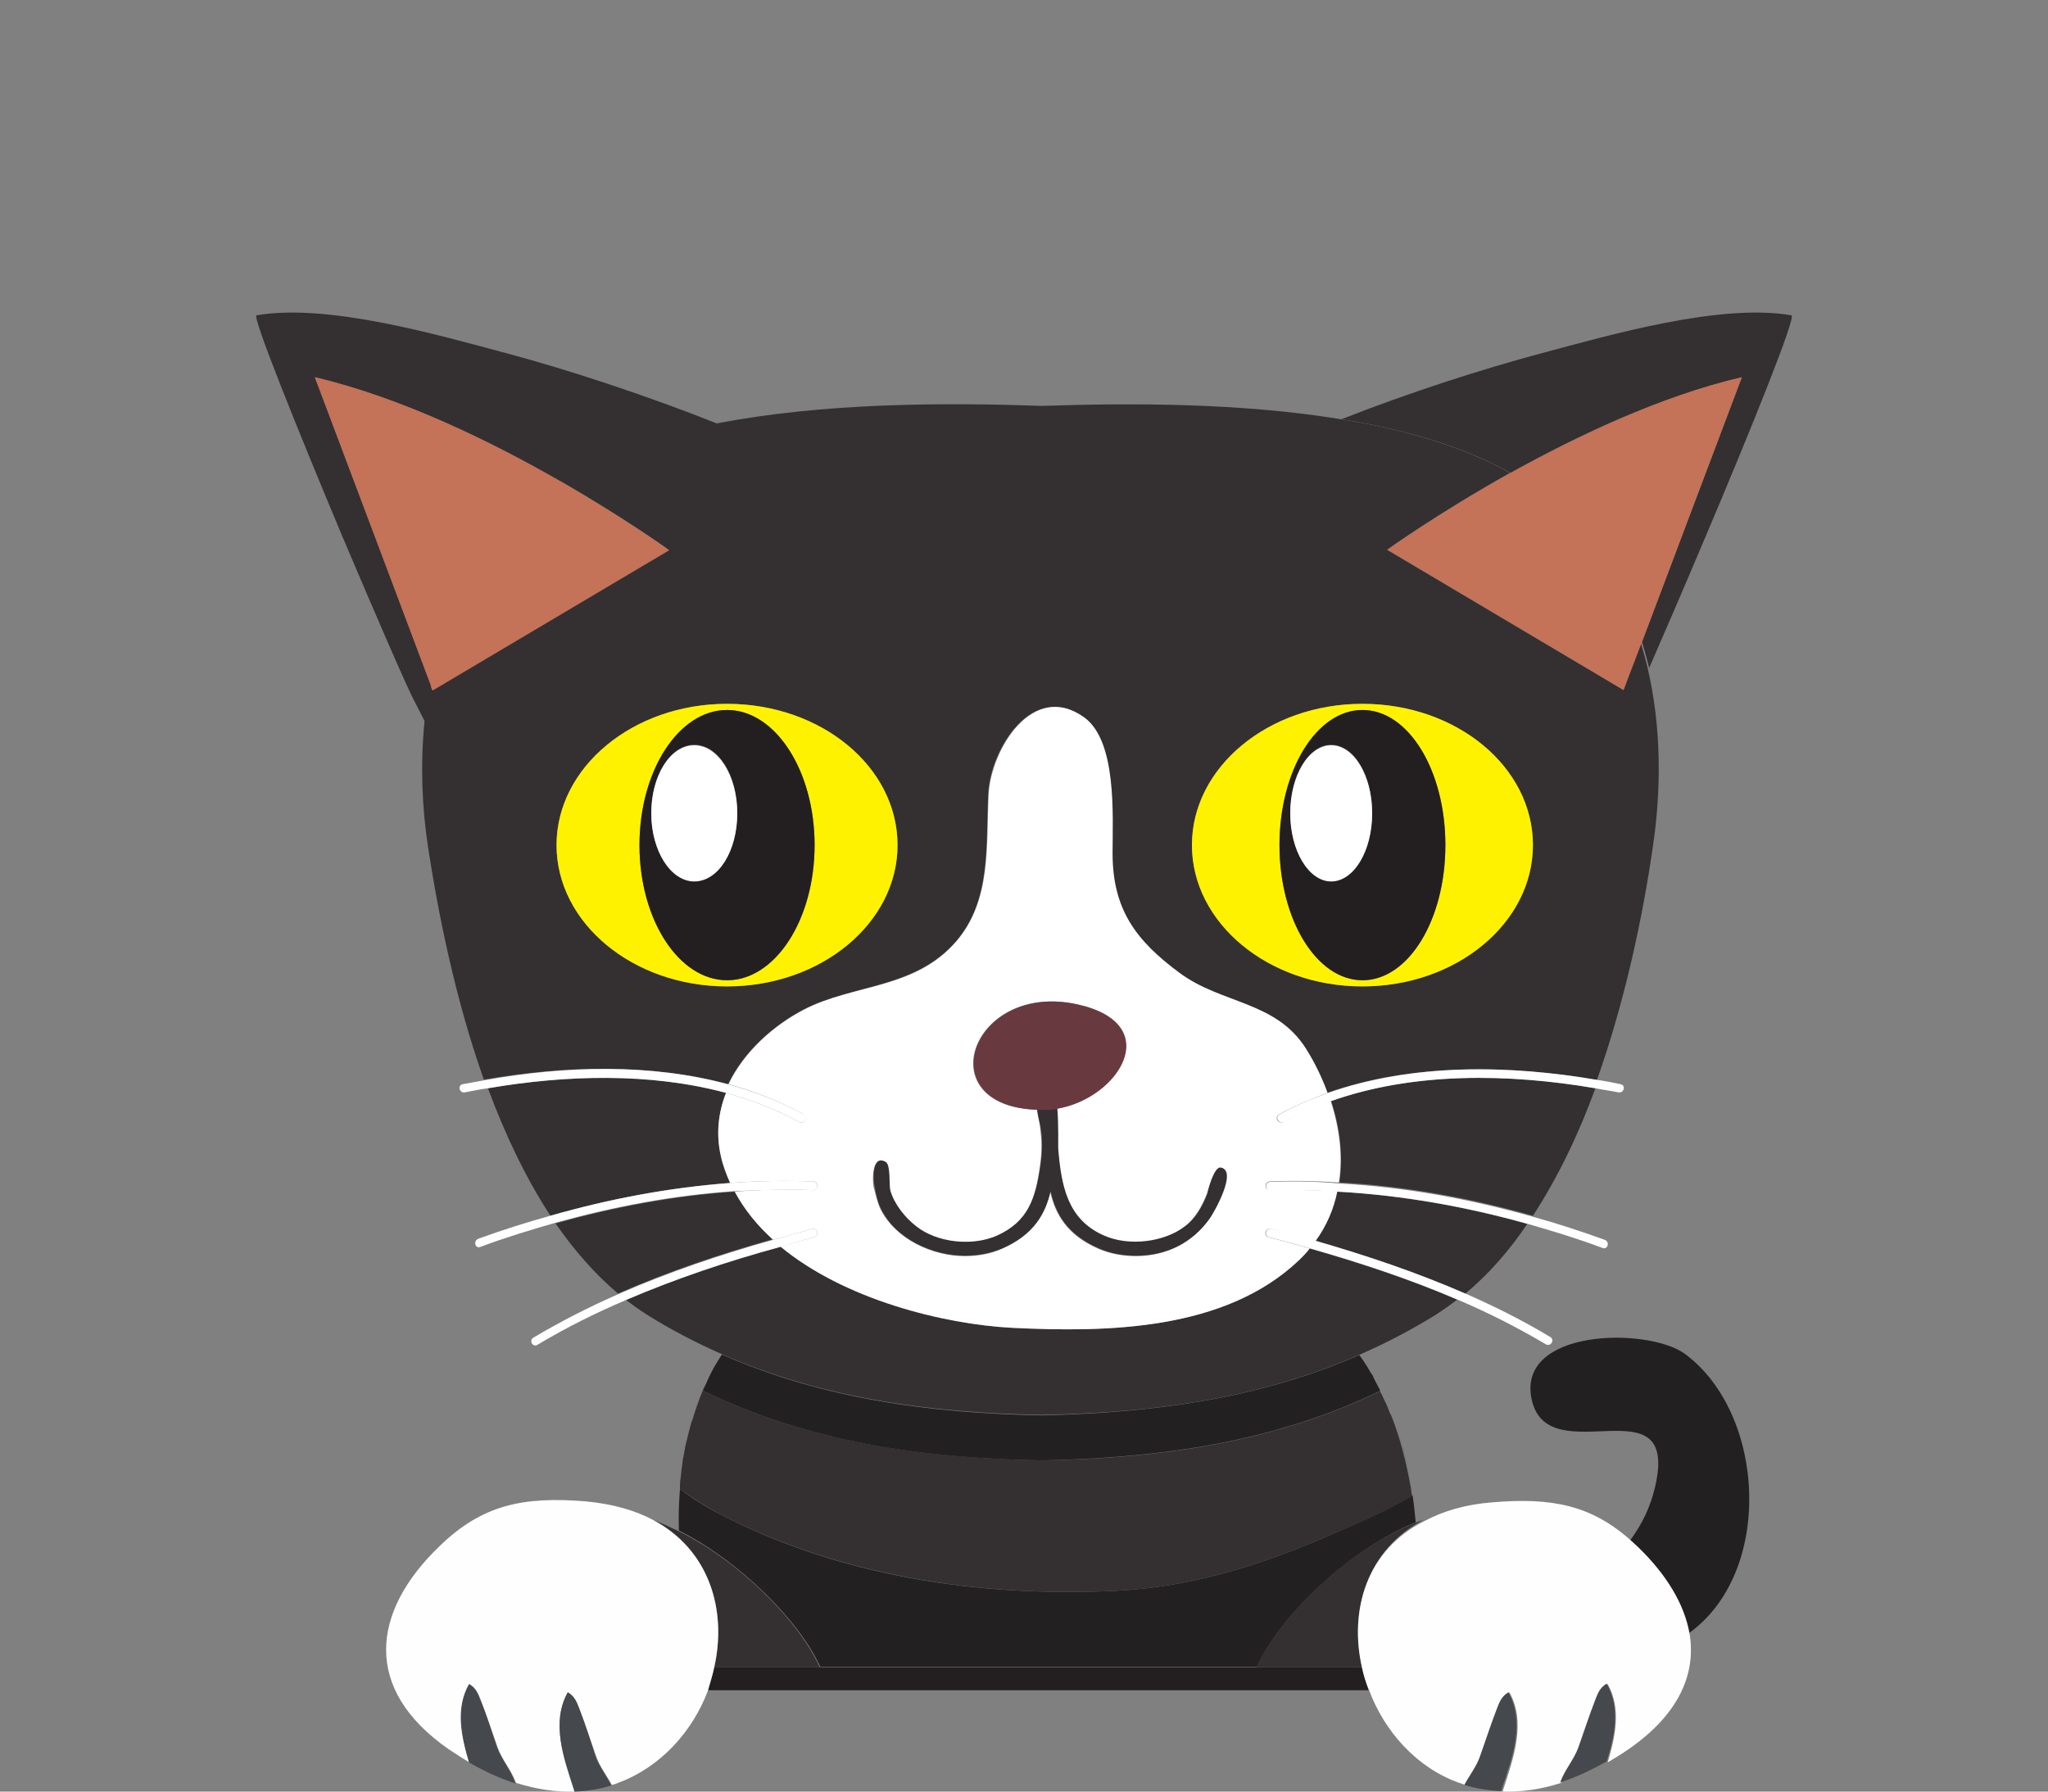 <?xml version="1.0" encoding="utf-8"?>
<!-- Generator: Adobe Illustrator 23.0.4, SVG Export Plug-In . SVG Version: 6.00 Build 0)  -->
<svg version="1.1" id="レイヤー_1" xmlns="http://www.w3.org/2000/svg" xmlns:xlink="http://www.w3.org/1999/xlink" x="0px"
	 y="0px" viewBox="0 0 400 350" style="enable-background:new 0 0 400 350;" xml:space="preserve">
<rect x="0" y="0" width="400" height="350" fill="#808080" stroke="none"/>
<style type="text/css">
	.st0{fill:#232021;}
	.st1{fill:#343031;}
	.st2{fill:#FFFFFF;}
	.st3{fill:#FFF200;}
	.st4{fill:#231F20;}
	.st5{fill:#C47258;}
	.st6{fill:#683A3F;}
	.st7{fill:#FEFEFE;}
	.st8{fill:#45484C;}
</style>
<g>
	<path class="st0" d="M133.1,287.2c0.1-0.8,0.2-1.6,0.3-2.3C133.3,285.7,133.2,286.5,133.1,287.2z"/>
	<path class="st0" d="M257.9,300.7c-13,5.5-25.8,9.4-40.5,10.1c-26.8,1.2-53.5-3-76.6-14.9c-2.9-1.5-5.6-3.2-8-5
		c-0.2,2.7-0.3,5.4-0.2,8.1c11.9,6,23.5,17.6,27.6,26.6h85.3c4.5-9.9,18-22.9,31-28.2c-0.5-5.9-1.5-11.6-3.3-17.2
		c1.3,3.9,2.1,7.9,2.7,11.9C270.2,295.5,264.1,298,257.9,300.7z"/>
	<path class="st0" d="M270,272.7c0.5,1,0.9,2.1,1.4,3.2C271,274.8,270.5,273.7,270,272.7z"/>
	<path class="st0" d="M133.6,284c0.2-1.3,0.5-2.5,0.8-3.7C134.1,281.5,133.9,282.7,133.6,284z"/>
	<path class="st0" d="M266.2,265.8c-0.1-0.2-0.2-0.4-0.4-0.6c0.1,0.1,0.2,0.3,0.3,0.5C266.1,265.7,266.2,265.8,266.2,265.8z"/>
	<path class="st0" d="M268.4,269.4c-0.1-0.2-0.2-0.4-0.3-0.5c0,0,0,0,0,0.1C268.2,269.1,268.3,269.3,268.4,269.4z"/>
	<path class="st0" d="M271.7,276.5c0.5,1.2,0.9,2.4,1.3,3.6C272.6,278.8,272.2,277.7,271.7,276.5z"/>
	<path class="st0" d="M132.8,290.6c0.1-0.8,0.1-1.6,0.2-2.4C132.9,289,132.8,289.8,132.8,290.6z"/>
	<path class="st0" d="M135.9,275.2c0.2-0.5,0.3-0.9,0.5-1.4C136.2,274.3,136,274.8,135.9,275.2z"/>
	<path class="st0" d="M137.2,271.8c0.2-0.4,0.3-0.7,0.5-1.1C137.5,271,137.3,271.4,137.2,271.8z"/>
	<path class="st0" d="M134.8,278.6c0.1-0.5,0.3-1,0.5-1.5C135.1,277.6,135,278.1,134.8,278.6z"/>
	<path class="st1" d="M203.6,285.3L203.6,285.3c0,0-0.1,0-0.1,0c0,0-0.1,0-0.1,0v0c-23-0.5-45.3-3.5-66.1-13.6
		c0.6-1.4,1.2-2.8,1.9-4.1c-0.5,1-1,2.1-1.5,3.1c-0.2,0.4-0.3,0.7-0.5,1.1c-0.3,0.7-0.6,1.4-0.8,2.1c-0.2,0.5-0.3,0.9-0.5,1.4
		c-0.2,0.6-0.4,1.2-0.6,1.9c-0.2,0.5-0.3,1-0.5,1.5c-0.1,0.5-0.3,1.1-0.4,1.6c-0.3,1.2-0.6,2.5-0.8,3.7c-0.1,0.3-0.1,0.6-0.2,0.9
		c-0.1,0.8-0.2,1.6-0.3,2.3c0,0.3-0.1,0.7-0.1,1c-0.1,0.8-0.2,1.6-0.2,2.4c0,0.1,0,0.2,0,0.3c0,0,0,0,0,0c2.5,1.8,5.2,3.5,8,5
		c23.1,11.8,49.8,16.1,76.6,14.9c14.7-0.7,27.5-4.6,40.5-10.1c6.2-2.6,12.3-5.2,17.9-8.4c-0.6-4.1-1.5-8-2.7-11.9
		c0-0.1-0.1-0.2-0.1-0.3c-0.4-1.2-0.8-2.4-1.3-3.6c-0.1-0.2-0.2-0.4-0.3-0.6c-0.4-1.1-0.9-2.1-1.4-3.2c-0.1-0.3-0.3-0.6-0.5-0.9
		C248.8,281.8,226.5,284.9,203.6,285.3z"/>
	<path class="st1" d="M266.1,265.7c-0.1-0.1-0.2-0.3-0.3-0.5c-0.1-0.1-0.2-0.3-0.3-0.4C265.7,265.1,265.9,265.4,266.1,265.7z"/>
	<path class="st1" d="M268.1,269C268.1,269,268.1,268.9,268.1,269c-0.1-0.2-0.3-0.4-0.4-0.6C267.9,268.6,268,268.8,268.1,269z"/>
	<path class="st0" d="M329.8,319.1c16.7-11.9,15.1-42.9-0.7-54.6c-7.2-5.3-33.2-5-29.9,9.1c3.4,14.2,28.8-3.9,24.1,16.7
		c-0.9,4-2.6,7.5-4.9,10.6c0.4,0.4,0.9,0.8,1.3,1.2C325.3,307.5,328.8,313.3,329.8,319.1z"/>
	<path class="st0" d="M203.6,276.5L203.6,276.5c0,0-0.1,0-0.1,0c0,0-0.1,0-0.1,0v0c-21.6-0.4-42.7-3.2-62.4-11.9c-0.6,1-1.3,2-1.8,3
		c0,0,0,0,0,0c-0.7,1.3-1.3,2.7-1.9,4.1c20.8,10.1,43.2,13.2,66.1,13.6v0c0,0,0.1,0,0.1,0c0,0,0.1,0,0.1,0v0
		c22.9-0.5,45.2-3.5,66-13.6c0,0,0,0,0,0c-0.4-0.8-0.8-1.5-1.2-2.3c-0.1-0.2-0.2-0.3-0.2-0.5c-0.1-0.2-0.2-0.4-0.4-0.6
		c-0.5-0.9-1-1.7-1.6-2.6c0,0-0.1-0.1-0.1-0.1c-0.2-0.3-0.4-0.6-0.6-0.9c0,0,0,0,0,0C245.9,273.3,225,276,203.6,276.5z"/>
	<path class="st1" d="M349.9,61.6c-13.9-2.4-35.3,3.8-48.8,7.4c-11.6,3.1-25.9,7.7-39.1,12.9c10,1.6,19.5,4.1,27.7,7.8
		c1.8,0.8,3.6,1.7,5.3,2.7c12.9-7.2,29.3-15,45.2-18.7l-19.5,51.7c0.5,1.7,1,3.4,1.4,5.1c2.7-6.2,6.9-15.9,11.2-26.1
		C341.9,84.1,350.9,61.8,349.9,61.6z"/>
	<path class="st1" d="M61.5,73.7c17,4,34.7,12.7,47.9,20.3c2.4-1.6,5-3,7.8-4.2c6.9-3.1,14.7-5.3,23-7c-13.8-5.5-29-10.5-41.3-13.8
		c-13.5-3.6-34.9-9.8-48.8-7.4c-0.9,0.2,8.1,22.5,16.6,42.8c6.6,15.6,12.9,30.1,14.2,32.5c0.7,1.3,1.4,2.8,2.2,4.3
		c0.2-2.5,0.6-5,1.1-7.4L61.5,73.7z"/>
	<path class="st1" d="M143.5,232.8c-11.9,0.8-23.5,3-35,6.2c3.6,5.2,7.7,9.9,12.2,13.7c9.8-4.3,19.9-7.7,30.2-10.6
		C147.9,239.4,145.3,236.3,143.5,232.8z"/>
	<path class="st1" d="M140.8,225.9c-1-4.4-0.5-8.6,1-12.4c-14.9-4-31.3-3.5-46.5-0.9c3.3,8.9,7.3,17.4,12.2,24.9
		c11.5-3.3,23.2-5.5,35.1-6.4C141.9,229.5,141.2,227.8,140.8,225.9z"/>
	<path class="st1" d="M260,215.1c1.7,5.2,2.4,10.7,1.6,15.9c12.8,0.7,25.4,3,37.8,6.5c4.9-7.5,9-16.1,12.2-24.9
		C294.6,209.7,276.1,209.4,260,215.1z"/>
	<path class="st1" d="M253.8,246.1c-14.5,13.9-37.7,14.2-56.1,13.3c-13.4-0.7-32.8-5.6-45.3-15.9c-10.3,2.9-20.5,6.2-30.2,10.4
		c1.3,1,2.7,2,4.1,2.9c4.8,3,9.6,5.5,14.6,7.7c19.7,8.7,40.8,11.5,62.4,11.9v0c0,0,0.1,0,0.1,0c0,0,0.1,0,0.1,0v0
		c21.4-0.4,42.3-3.1,61.9-11.7c5.1-2.2,10.1-4.8,15.1-7.9c1.4-0.9,2.8-1.9,4.1-2.9c-9.3-4-19-7.2-28.8-10
		C255.3,244.6,254.6,245.4,253.8,246.1z"/>
	<path class="st1" d="M256.9,242.5c10,2.8,19.8,6.1,29.2,10.3c4.6-3.8,8.7-8.5,12.2-13.7c-12.2-3.4-24.5-5.6-37.1-6.3
		C260.5,236.1,259.1,239.4,256.9,242.5z"/>
	<path class="st1" d="M317.1,134.8l-46.2-27.4c0,0,9.9-7.1,24-15c-1.7-1-3.4-1.9-5.3-2.7c-8.2-3.7-17.7-6.2-27.7-7.8
		c-19.5-3.2-40.9-3.2-58.5-2.6c-19-0.7-42.6-0.6-63.3,3.4c-8.3,1.6-16.1,3.9-23,7c-2.8,1.3-5.4,2.7-7.8,4.2
		c12.7,7.3,21.3,13.5,21.3,13.5l-46.2,27.4l-0.4-1.1c-0.5,2.5-0.8,4.9-1.1,7.4c-0.8,8.2-0.5,16.5,0.7,24.4c2,13,5.3,29.6,10.9,45.4
		c15.6-2.7,32.5-3.2,47.7,0.9c3-6.3,8.8-11.5,14.8-14.6c9.7-5,21.6-4,29.7-13.3c6.9-8,5.8-18.6,6.3-28.8c0.4-8.7,8.6-22.1,18.6-15
		c6.5,4.6,5.6,19.4,5.6,26.6c0,10.9,4.5,16.9,13,23.3c8.3,6.2,18.9,5.5,24.8,14.9c1.7,2.7,3.1,5.6,4.2,8.6
		c16.5-5.8,35.4-5.5,52.7-2.5c5.6-15.8,9-32.3,10.9-45.4c1.7-11.4,1.7-23.6-1-35.1c-0.4-1.7-0.9-3.5-1.4-5.1L317.1,134.8z
		 M142,192.7c-18.4,0-33.3-12.4-33.3-27.6c0-15.2,14.9-27.6,33.3-27.6c18.4,0,33.3,12.4,33.3,27.6
		C175.3,180.3,160.4,192.7,142,192.7z M266.1,192.7c-18.4,0-33.3-12.4-33.3-27.6c0-15.2,14.9-27.6,33.3-27.6
		c18.4,0,33.3,12.4,33.3,27.6C299.4,180.3,284.5,192.7,266.1,192.7z"/>
	<path class="st2" d="M156.1,219.2c-4.5-2.5-9.3-4.3-14.3-5.7c-1.5,3.8-2,8-1,12.4c0.4,1.8,1.1,3.6,1.8,5.2
		c5.3-0.4,10.7-0.5,16.2-0.3c1.1,0,1.1,1.7,0,1.7c-5.1-0.2-10.2-0.1-15.3,0.3c1.9,3.5,4.4,6.6,7.5,9.4c2.5-0.7,5.1-1.4,7.6-2.1
		c1.1-0.3,1.5,1.3,0.4,1.6c-2.2,0.6-4.4,1.2-6.6,1.8c12.5,10.4,31.9,15.2,45.3,15.9c18.5,0.9,41.6,0.6,56.1-13.3
		c0.7-0.7,1.4-1.4,2-2.2c-2.7-0.8-5.3-1.5-8-2.2c-1.1-0.3-0.7-1.9,0.4-1.6c2.9,0.8,5.8,1.6,8.7,2.4c2.2-3,3.6-6.3,4.3-9.8
		c-4.4-0.2-8.7-0.3-13.2-0.2c-1.1,0-1.1-1.6,0-1.7c4.5-0.2,9-0.1,13.5,0.2c0.8-5.2,0.1-10.7-1.6-15.9c-3.2,1.1-6.3,2.5-9.2,4.1
		c-1,0.5-1.9-0.9-0.9-1.5c3.1-1.7,6.3-3,9.5-4.2c-1.1-3-2.5-5.9-4.2-8.6c-5.9-9.4-16.5-8.7-24.8-14.9c-8.5-6.3-13-12.4-13-23.3
		c0-7.3,0.9-22-5.6-26.6c-10-7.1-18.1,6.3-18.6,15c-0.5,10.2,0.6,20.7-6.3,28.8c-8.1,9.4-20,8.3-29.7,13.3
		c-6,3.1-11.8,8.3-14.8,14.6c5,1.4,9.9,3.3,14.5,5.8C158,218.3,157.1,219.7,156.1,219.2z M172.9,227.1c1,0.6,0.6,4.5,0.9,5.6
		c0.8,2.8,2.8,5.4,5.1,7c4.1,3.1,10.9,3.9,15.7,1.8c6.2-2.7,7.6-7.4,8.5-13.6c0.4-2.9,0.4-5,0-7.9c-0.1-0.9-0.4-2-0.6-3.2
		c-21.4-0.7-12.8-25.1,7.8-20.6c17.3,3.8,8.2,18.4-3.9,20.4c0.3,3.3,0.2,7.3,0.2,8.1c0.7,7.1,1.8,13.6,9,16.8
		c4.8,2.1,11.6,1.4,15.7-1.8c2.1-1.6,3.4-4,4.4-6.4c0.1-0.4,0.5-1.7,0.9-2.9c0.5-1.3,1.1-2.4,1.8-2.2c3.1,0.7-1.3,8.6-2.2,9.9
		c-3.4,4.8-8.5,7.3-14.4,7.3c-2.5,0-5-0.5-7.2-1.4c-6.2-2.7-8.5-6.8-9.5-11.2c-1,4.4-3.2,8.5-9.5,11.2c-2.2,1-4.7,1.4-7.2,1.4
		c-6.3,0-13.4-3.3-16.4-9.1c-0.7-1.5-1-3-1.4-4.5C170.4,230.7,170.2,225.5,172.9,227.1z"/>
	<path class="st1" d="M172.1,236.2c2.9,5.9,10.1,9.1,16.4,9.1c2.5,0,5-0.5,7.2-1.4c6.2-2.7,8.5-6.8,9.5-11.2c1,4.4,3.2,8.5,9.5,11.2
		c2.2,1,4.7,1.4,7.2,1.4c5.9,0,11-2.5,14.4-7.3c0.9-1.3,5.4-9.2,2.2-9.9c-0.7-0.2-1.3,1-1.8,2.2c-0.5,1.2-0.8,2.5-0.9,2.9
		c-0.9,2.4-2.2,4.8-4.4,6.4c-4.1,3.1-10.9,3.9-15.7,1.8c-7.2-3.1-8.4-9.7-9-16.8c-0.1-0.8,0.1-4.8-0.2-8.1c-0.9,0.1-1.8,0.2-2.6,0.2
		c-0.4,0-0.9,0-1.3,0c0.1,1.2,0.4,2.4,0.6,3.2c0.5,2.9,0.4,5,0,7.9c-0.9,6.2-2.3,10.8-8.5,13.6c-4.8,2.1-11.6,1.4-15.7-1.8
		c-2.2-1.7-4.3-4.3-5.1-7c-0.3-1.1,0.1-5-0.9-5.6c-2.7-1.6-2.5,3.6-2.2,4.6C171.1,233.3,171.4,234.8,172.1,236.2z"/>
	<path class="st3" d="M266.1,137.5c-18.4,0-33.3,12.4-33.3,27.6c0,15.2,14.9,27.6,33.3,27.6c18.4,0,33.3-12.4,33.3-27.6
		C299.4,149.8,284.5,137.5,266.1,137.5z M266.1,191.5c-9,0-16.2-11.8-16.2-26.4c0-14.6,7.3-26.4,16.2-26.4c9,0,16.2,11.8,16.2,26.4
		C282.3,179.7,275.1,191.5,266.1,191.5z"/>
	<path class="st4" d="M266.1,138.7c-9,0-16.2,11.8-16.2,26.4c0,14.6,7.3,26.4,16.2,26.4c9,0,16.2-11.8,16.2-26.4
		C282.3,150.5,275.1,138.7,266.1,138.7z M260,172.1c-4.4,0-8-5.9-8-13.3c0-7.3,3.6-13.3,8-13.3c4.4,0,8,5.9,8,13.3
		C268,166.1,264.4,172.1,260,172.1z"/>
	<path class="st2" d="M260,145.6c-4.4,0-8,5.9-8,13.3c0,7.3,3.6,13.3,8,13.3c4.4,0,8-5.9,8-13.3C268,151.5,264.4,145.6,260,145.6z"
		/>
	<path class="st3" d="M142,137.5c-18.4,0-33.3,12.4-33.3,27.6c0,15.2,14.9,27.6,33.3,27.6c18.4,0,33.3-12.4,33.3-27.6
		C175.3,149.8,160.4,137.5,142,137.5z M142,191.5c-9.4,0-17.1-11.8-17.1-26.4c0-14.6,7.7-26.4,17.1-26.4c9.4,0,17.1,11.8,17.1,26.4
		C159.1,179.7,151.4,191.5,142,191.5z"/>
	<path class="st4" d="M142,138.7c-9.4,0-17.1,11.8-17.1,26.4c0,14.6,7.7,26.4,17.1,26.4c9.4,0,17.1-11.8,17.1-26.4
		C159.1,150.5,151.4,138.7,142,138.7z M135.6,172.1c-4.7,0-8.4-5.9-8.4-13.3c0-7.3,3.8-13.3,8.4-13.3c4.7,0,8.4,5.9,8.4,13.3
		C144,166.1,140.2,172.1,135.6,172.1z"/>
	<path class="st2" d="M135.6,145.6c-4.7,0-8.4,5.9-8.4,13.3c0,7.3,3.8,13.3,8.4,13.3c4.7,0,8.4-5.9,8.4-13.3
		C144,151.5,140.2,145.6,135.6,145.6z"/>
	<path class="st2" d="M259.4,213.5c-3.3,1.2-6.5,2.5-9.5,4.2c-1,0.5-0.1,2,0.9,1.5c3-1.6,6.1-2.9,9.2-4.1
		c16.1-5.7,34.6-5.4,51.6-2.5c1.5,0.3,3,0.5,4.5,0.8c1.1,0.2,1.5-1.4,0.4-1.6c-1.4-0.3-2.9-0.6-4.3-0.8
		C294.8,208,275.9,207.7,259.4,213.5z"/>
	<path class="st2" d="M248.1,230.9c-1.1,0-1.1,1.7,0,1.7c4.4-0.2,8.8-0.1,13.2,0.2c12.6,0.7,25,2.9,37.1,6.3
		c4.9,1.4,9.8,2.9,14.6,4.7c1,0.4,1.5-1.2,0.4-1.6c-4.7-1.7-9.3-3.2-14-4.5c-12.4-3.5-25-5.8-37.8-6.5
		C257.1,230.8,252.6,230.7,248.1,230.9z"/>
	<path class="st2" d="M248.3,240.1c-1.1-0.3-1.5,1.3-0.4,1.6c2.7,0.7,5.3,1.4,8,2.2c9.8,2.8,19.5,6,28.8,10
		c5.9,2.5,11.6,5.4,17.2,8.7c1,0.6,1.8-0.9,0.9-1.4c-5.3-3.2-10.9-6-16.6-8.5c-9.4-4.1-19.2-7.4-29.2-10.3
		C254.1,241.6,251.2,240.8,248.3,240.1z"/>
	<path class="st2" d="M141.8,213.5c5,1.4,9.8,3.2,14.3,5.7c1,0.5,1.9-0.9,0.9-1.5c-4.6-2.5-9.5-4.4-14.5-5.8
		c-15.3-4.2-32.1-3.7-47.7-0.9c-1.5,0.3-2.9,0.5-4.4,0.8c-1.1,0.2-0.7,1.8,0.4,1.6c1.5-0.3,3-0.6,4.5-0.8
		C110.5,210,126.9,209.5,141.8,213.5z"/>
	<path class="st2" d="M158.8,232.5c1.1,0,1.1-1.6,0-1.7c-5.4-0.2-10.8-0.1-16.2,0.3c-11.9,0.9-23.6,3.1-35.1,6.4
		c-4.7,1.3-9.4,2.8-14.1,4.5c-1,0.4-0.6,2,0.4,1.6c4.8-1.8,9.7-3.3,14.6-4.7c11.5-3.2,23.1-5.4,35-6.2
		C148.5,232.5,153.6,232.3,158.8,232.5z"/>
	<path class="st2" d="M159,241.7c1.1-0.3,0.7-1.9-0.4-1.6c-2.6,0.7-5.1,1.4-7.6,2.1c-10.3,2.9-20.4,6.3-30.2,10.6
		c-5.7,2.5-11.2,5.3-16.6,8.5c-1,0.6-0.1,2,0.8,1.4c5.5-3.3,11.3-6.2,17.2-8.7c9.8-4.2,19.9-7.6,30.2-10.4
		C154.6,242.9,156.8,242.3,159,241.7z"/>
	<path class="st5" d="M317.1,134.8l3.6-9.4l19.5-51.7c-15.9,3.7-32.3,11.6-45.2,18.7c-14.2,7.9-24,15-24,15L317.1,134.8z"/>
	<path class="st5" d="M84.1,133.8l0.4,1.1l46.2-27.4c0,0-8.6-6.2-21.3-13.5c-13.2-7.6-30.9-16.3-47.9-20.3L84.1,133.8z"/>
	<path class="st6" d="M206.5,216.6c12.1-2.1,21.2-16.6,3.9-20.4c-20.6-4.5-29.2,19.9-7.8,20.6c0.4,0,0.8,0,1.3,0
		C204.8,216.9,205.6,216.8,206.5,216.6z"/>
	<path class="st1" d="M139.5,325.7h20.6c-4.1-9.1-15.7-20.7-27.6-26.6c-1.7-0.8-3.4-1.6-5-2.2C138.6,302.7,142,314.6,139.5,325.7z"
		/>
	<path class="st1" d="M245.4,325.7H266c-2.5-11.1,0.9-22.9,12-28.8c-0.5,0.2-1.1,0.4-1.6,0.6C263.3,302.7,249.9,315.8,245.4,325.7z"
		/>
	<path class="st4" d="M266,325.7h-20.6h-85.3h-20.6c-0.3,1.5-0.8,3.1-1.4,4.5h129.2C266.8,328.7,266.3,327.2,266,325.7z"/>
	<path class="st7" d="M266,325.7c0.3,1.5,0.8,3.1,1.4,4.5c3,8,9.2,15.1,17.6,18.1c0.4,0.1,0.8,0.3,1.2,0.4c1-1.9,2.3-3.6,3.1-5.7
		c1.1-3.1,2-6.3,3.3-9.3c0.5-1.3,0.9-2.3,2.2-3.1c3.3,5.9,0.8,12.8-1.1,18.7c-0.1,0.2-0.1,0.4-0.2,0.7c3.6,0.1,7.4-0.4,11.4-1.7
		c0-0.1,0.1-0.2,0.1-0.2c1-2.4,2.7-4.2,3.5-6.7c1.1-3.1,2-6.3,3.3-9.3c0.5-1.3,0.9-2.3,2.2-3.1c2.7,4.8,1.5,10.2,0,15.3
		c1.3-0.8,2.7-1.6,4.1-2.6c9.7-6.7,13.2-14.6,11.9-22.5c-1-5.8-4.5-11.6-10.1-17c-0.4-0.4-0.9-0.8-1.3-1.2c-7.8-7-15.6-8.5-27.2-7.5
		c-5.2,0.4-9.5,1.7-13.1,3.6C266.9,302.7,263.5,314.6,266,325.7z"/>
	<path class="st8" d="M313.8,328.9c-1.3,0.8-1.7,1.8-2.2,3.1c-1.2,3.1-2.2,6.2-3.3,9.3c-0.9,2.5-2.6,4.3-3.5,6.7
		c0,0.1-0.1,0.2-0.1,0.2c2.9-0.9,5.9-2.3,9.1-4.1C315.4,339.1,316.5,333.7,313.8,328.9z"/>
	<path class="st8" d="M294.6,330.6c-1.3,0.8-1.7,1.8-2.2,3.1c-1.2,3.1-2.2,6.2-3.3,9.3c-0.7,2.1-2.1,3.8-3.1,5.7
		c2.3,0.7,4.7,1.1,7.2,1.2c0.1-0.2,0.1-0.5,0.2-0.7C295.4,343.4,297.9,336.5,294.6,330.6z"/>
	<path class="st7" d="M139.5,325.7c2.5-11.1-0.9-22.9-12-28.8c-3.6-1.9-7.9-3.1-13.1-3.6c-12.3-1-20.3,0.7-28.6,8.8
		c-13.3,12.8-15,27.9,1.8,39.6c1.4,0.9,2.7,1.8,4.1,2.6c-1.5-5-2.7-10.5,0-15.3c1.3,0.8,1.7,1.8,2.2,3.1c1.2,3.1,2.2,6.2,3.3,9.3
		c0.9,2.5,2.6,4.3,3.5,6.7c0,0.1,0.1,0.2,0.1,0.2c4.1,1.3,7.9,1.8,11.4,1.7c-0.1-0.2-0.1-0.5-0.2-0.7c-1.9-5.9-4.4-12.8-1.1-18.7
		c1.3,0.8,1.7,1.8,2.2,3.1c1.2,3.1,2.2,6.2,3.3,9.3c0.7,2.1,2.1,3.8,3.1,5.7c0.4-0.1,0.8-0.2,1.2-0.4c8.4-3.1,14.6-10.1,17.6-18.1
		C138.7,328.7,139.2,327.2,139.5,325.7z"/>
	<path class="st8" d="M97.1,341.4c-1.1-3.1-2-6.3-3.3-9.3c-0.5-1.3-0.9-2.3-2.2-3.1c-2.7,4.8-1.5,10.2,0,15.3
		c3.1,1.8,6.2,3.2,9.1,4.1c0-0.1-0.1-0.2-0.1-0.2C99.7,345.7,98,343.8,97.1,341.4z"/>
	<path class="st8" d="M113.1,333.7c-0.5-1.3-0.9-2.3-2.2-3.1c-3.3,5.9-0.8,12.8,1.1,18.7c0.1,0.2,0.1,0.4,0.2,0.7
		c2.5-0.1,5-0.5,7.2-1.2c-1-1.9-2.3-3.6-3.1-5.7C115.3,339.9,114.3,336.8,113.1,333.7z"/>
</g>
</svg>
